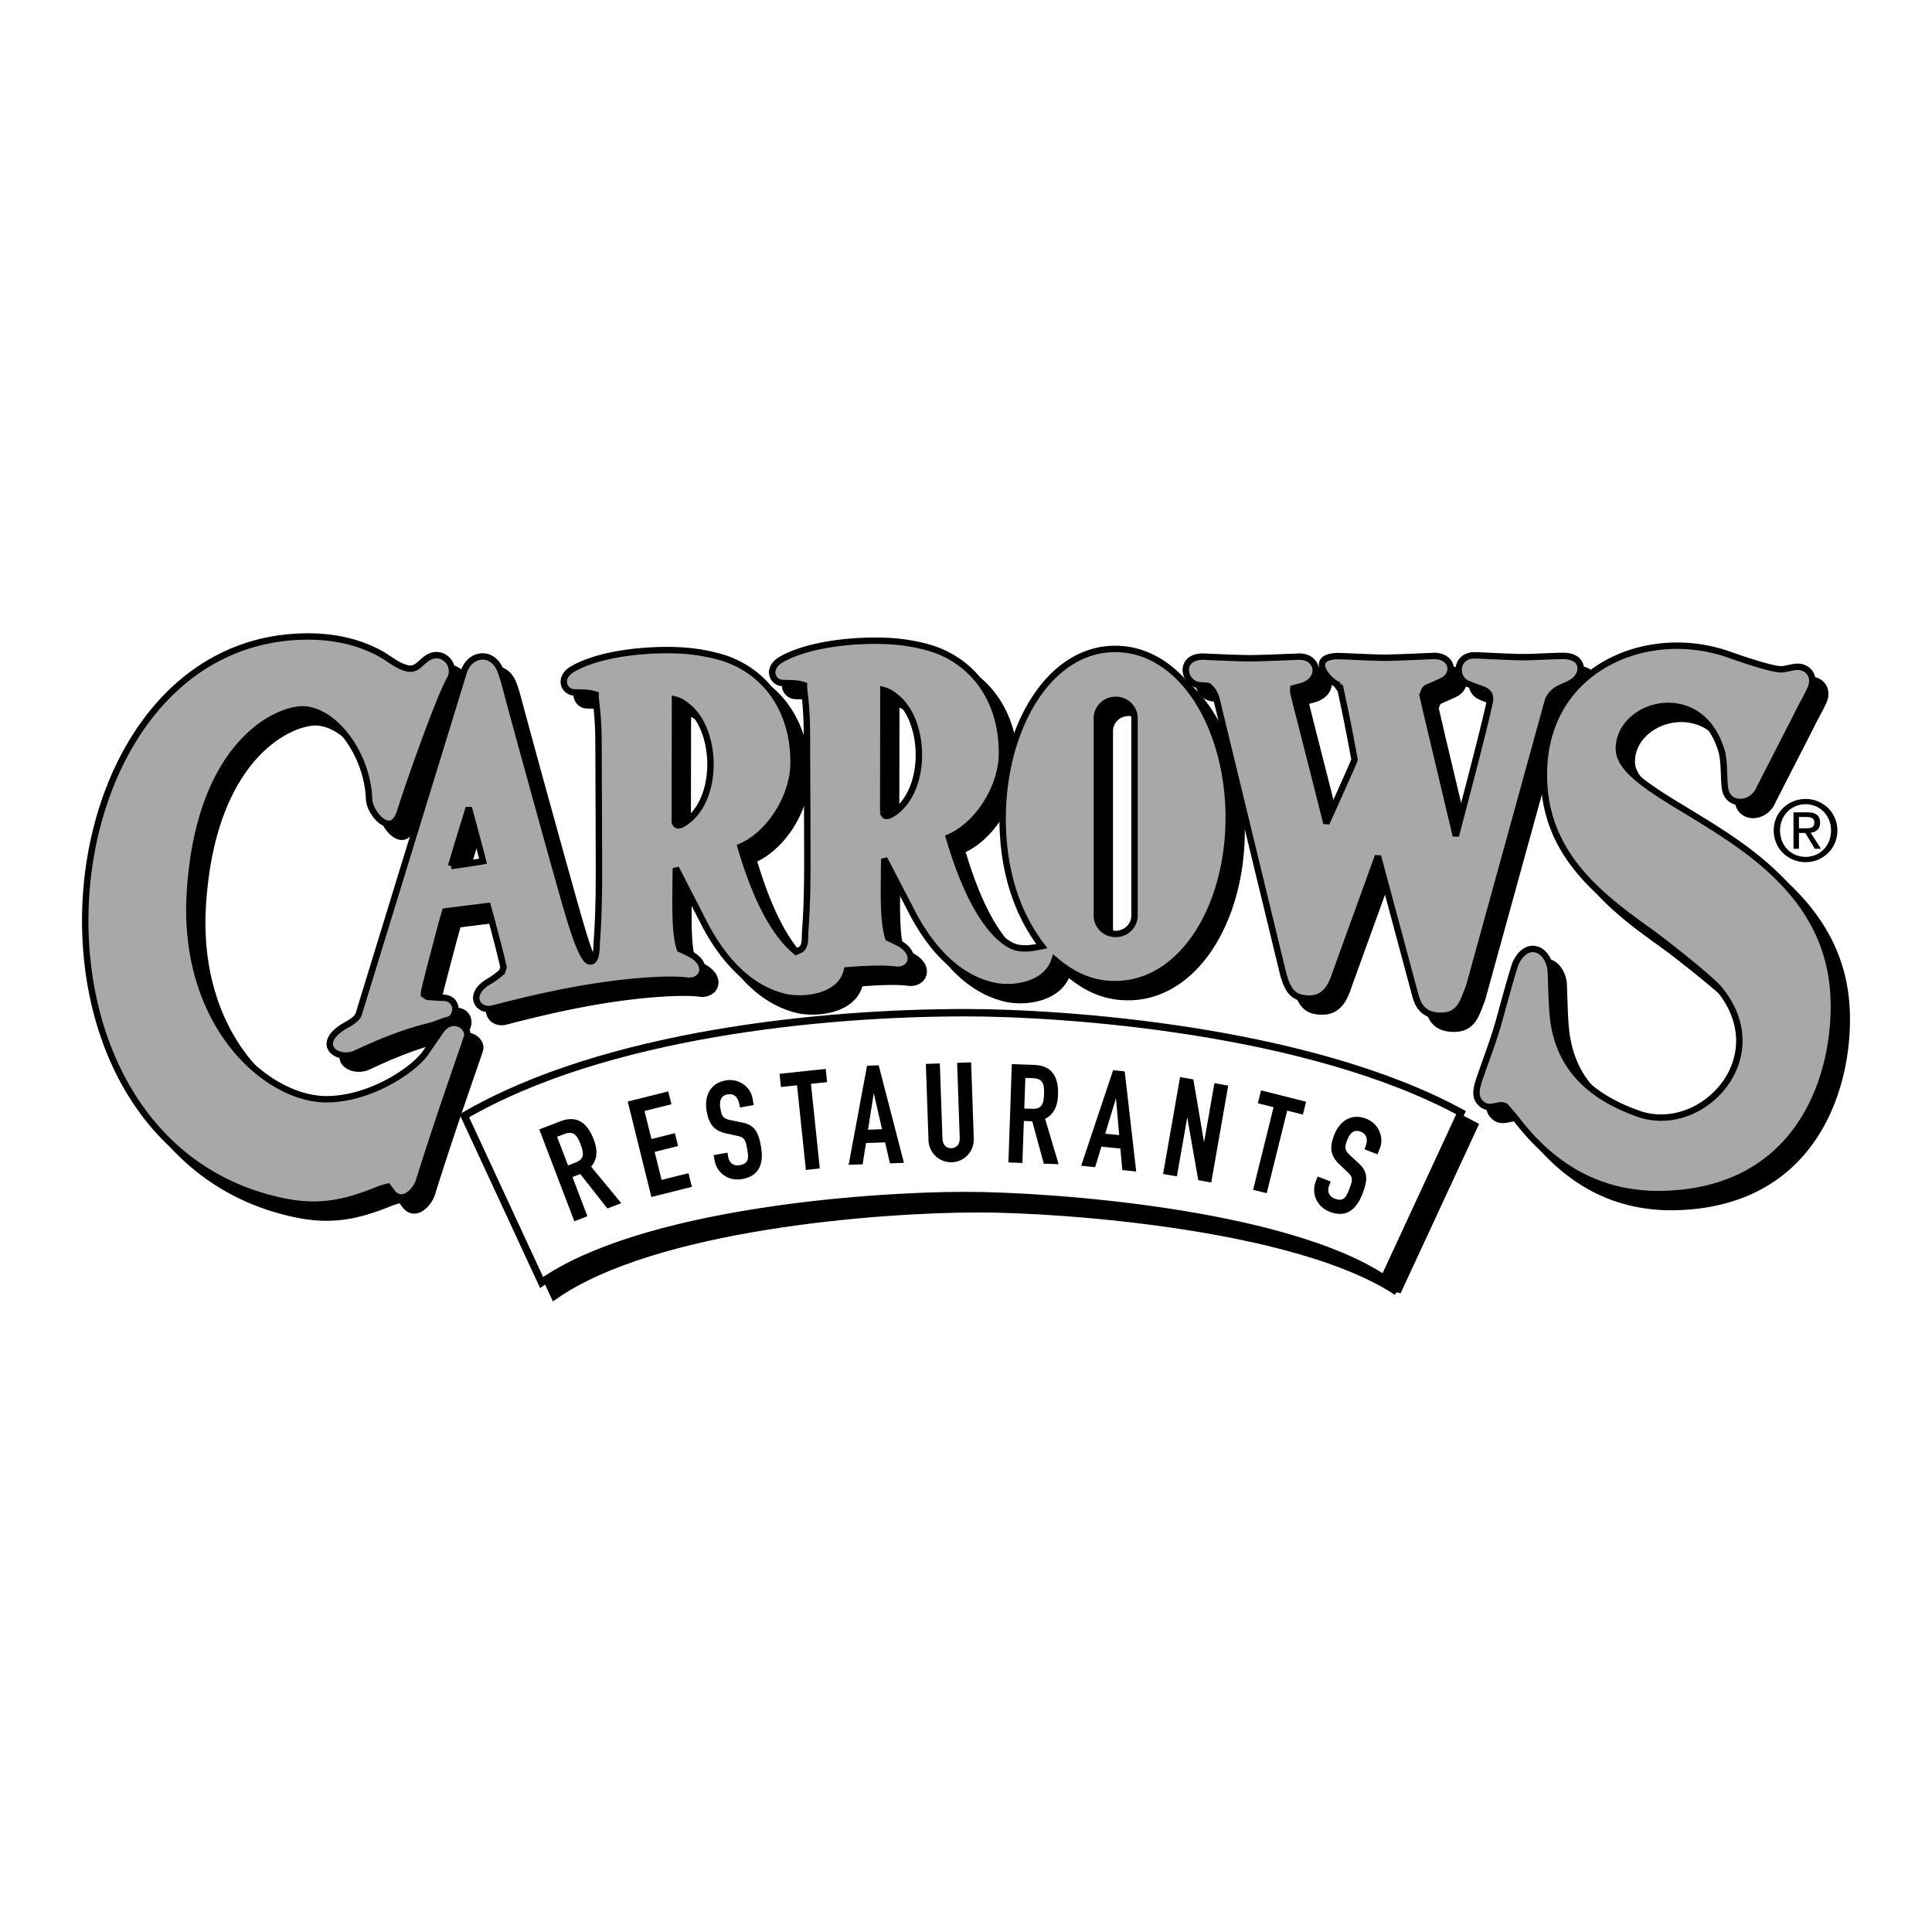 <svg xmlns="http://www.w3.org/2000/svg" width="2500" height="2500" viewBox="0 0 192.756 192.756"><path fill-rule="evenodd" clip-rule="evenodd" fill="#fff" d="M0 0h192.756v192.756H0V0z"/><path d="M114.477 92.657c0 .985-.82 1.818-1.875 1.818-1.057 0-1.877-.833-1.877-1.818V72.938c0-.986.82-1.819 1.877-1.819 1.055 0 1.875.833 1.875 1.819v19.719zm-11.635 3.198c-.561-.099-3.918-1.048-6.824-10.829l-.055-.185c2.971-1.288 5.25-5.059 5.287-8.28.066-5.546-3.008-9.536-7.561-10.725-1.948-.509-3.536-.618-5.094-.618-2.836 0-6.828.441-9.334 1.86-1.544.874-.928 2.316.091 2.36.737.032 1.437-.017 2.149.224v.156c0 .431.288 2.037.288 4.489l.035 8.795c0 3.709.08 7.458-.209 11.16-.044.569.099 1.551-.547 1.827-.122.053-.243.104-.363.158-2.888-2.389-4.597-7.312-5.536-10.469 2.97-1.289 5.249-5.059 5.288-8.28.065-5.546-3.008-9.536-7.562-10.725-1.949-.508-3.536-.617-5.094-.617-2.836 0-6.828.441-9.334 1.859-1.544.874-.928 2.316.091 2.36.736.031 1.437-.018 2.149.223v.156c0 .431.288 2.038.288 4.49l.036 8.795c0 3.76.08 7.562-.212 11.313-.028.36.047 2.06-.754 1.855-.854-.217-2.164-5.053-2.346-5.667-.472-1.594-2.061-7.331-3.541-12.692-.836-3.027-1.638-5.951-2.439-8.947-.184-.687-.392-1.396-.593-1.854-.824-1.878-3.112-1.595-3.651.483 0 0-10.341 33.666-10.406 33.896-.19.68-1.324 1.127-1.854 1.512-2.337 1.697-.281 3.129 1.331 2.547.257-.094 1.208-.57 2.568-1.139 1.354-.564 3.115-1.221 5.004-1.68.688-.166 1.343-.504 1.777-.596 1.127-.24 1.158-2.223-.454-2.223-.153 0-.527-.021-.869-.045l-.458-.035c-.055-.006-.109 0-.164-.008-.139-.061-.261-.154-.385-.24l.001-.115c.002-.25.493-2.156.981-4.006.362-1.374.732-2.795 1.124-4.169l4.255-.532c.537 1.969 1.119 4.11 1.581 6.105l-.163.467-.134.113c-.333.271-.704.568-1.093.791-2.366 1.352-1.144 3.094.259 2.756.935-.227 5.369-1.436 10.028-2.17 4.477-.705 8.003-.824 9.382-.633 1.539.213 2.362-1.529.421-2.61a11.38 11.38 0 0 0-1.107-.534c-.549-1.646-.427-4.75-.427-6.553 0-.504.015-1.009.027-1.514l3.008 5.854c2.231 4.107 4.902 6.25 7.753 6.966 1.952.49 5.715.078 6.303-2.627 1.177-.098 3.501-.256 4.819-.074 1.539.215 2.362-1.527.42-2.609a11.38 11.38 0 0 0-1.107-.534c-.538-1.611-.431-4.637-.431-6.399 0-.506.016-1.011.027-1.517l2.936 5.654c2.231 4.108 4.903 6.249 7.753 6.965 2.107.529 5.516.016 6.303-2.545 1.787 1.527 3.65 2.434 6.041 2.434 6.652 0 11.33-7.638 11.33-16.612 0-8.96-4.668-16.831-11.33-16.831-6.674 0-11.225 7.997-11.225 16.939 0 4.547 1.117 9.061 3.912 12.716-.808.161-1.558.308-2.39.16zM89.405 82.318l.019-12.166c.55.142.781.316 1.259.694 2.833 2.242 3.144 8.529.282 11.146-.229.21-.887.774-1.292.712-.173-.077-.251-.201-.268-.386zm-43.111 5.383a359.73 359.73 0 0 1 1.766-5.812c.473 1.777.971 3.547 1.418 5.331-1.058.184-2.12.334-3.184.481zm22.318-4.446l.019-12.166c.55.141.781.316 1.258.694 2.833 2.242 3.145 8.529.283 11.146-.229.209-.888.774-1.292.712-.173-.077-.251-.2-.268-.386z" fill-rule="evenodd" clip-rule="evenodd"/><path d="M114.477 92.657c0 .985-.82 1.818-1.875 1.818-1.057 0-1.877-.833-1.877-1.818V72.938c0-.986.82-1.819 1.877-1.819 1.055 0 1.875.833 1.875 1.819v19.719m-11.635 3.198c-.561-.099-3.918-1.048-6.824-10.829l-.055-.185c2.971-1.288 5.25-5.059 5.287-8.28.066-5.546-3.008-9.536-7.561-10.725-1.948-.509-3.536-.618-5.094-.618-2.836 0-6.828.441-9.334 1.86-1.544.874-.928 2.316.091 2.36.737.032 1.437-.017 2.149.224v.156c0 .431.288 2.037.288 4.489l.035 8.795c0 3.709.08 7.458-.209 11.16-.044.569.099 1.551-.547 1.827-.122.053-.243.104-.363.158-2.888-2.389-4.597-7.312-5.535-10.469 2.969-1.289 5.249-5.059 5.287-8.28.065-5.546-3.008-9.536-7.562-10.725-1.949-.508-3.536-.617-5.094-.617-2.836 0-6.828.441-9.334 1.859-1.544.874-.928 2.316.091 2.36.736.031 1.437-.018 2.149.223v.156c0 .431.288 2.038.288 4.49l.036 8.795c0 3.76.08 7.562-.212 11.313-.028.36.047 2.06-.754 1.855-.854-.217-2.164-5.053-2.346-5.667-.472-1.594-2.061-7.331-3.541-12.692-.836-3.027-1.638-5.951-2.439-8.947-.184-.687-.392-1.396-.592-1.854-.825-1.878-3.112-1.595-3.651.483 0 0-10.342 33.666-10.406 33.896-.19.68-1.324 1.127-1.854 1.512-2.337 1.697-.281 3.129 1.331 2.547.257-.094 1.208-.57 2.568-1.139 1.354-.564 3.115-1.221 5.004-1.68.688-.166 1.343-.504 1.777-.596 1.127-.24 1.158-2.223-.454-2.223-.153 0-.527-.021-.869-.045l-.458-.035c-.055-.006-.109 0-.164-.008-.139-.061-.261-.154-.384-.24l.001-.115c.002-.25.493-2.156.981-4.006.363-1.374.732-2.795 1.124-4.169l4.255-.532c.537 1.969 1.119 4.11 1.581 6.105l-.163.467-.134.113c-.333.271-.704.568-1.093.791-2.366 1.352-1.144 3.094.259 2.756.935-.227 5.369-1.436 10.028-2.17 4.477-.705 8.003-.824 9.382-.633 1.539.213 2.362-1.529.421-2.61a11.38 11.38 0 0 0-1.107-.534c-.549-1.646-.427-4.75-.427-6.553 0-.504.015-1.009.027-1.514l3.008 5.854c2.231 4.107 4.902 6.25 7.753 6.966 1.952.49 5.715.078 6.303-2.627 1.177-.098 3.501-.256 4.819-.074 1.539.215 2.362-1.527.42-2.609a11.38 11.38 0 0 0-1.107-.534c-.538-1.611-.431-4.637-.431-6.399 0-.506.016-1.011.027-1.517l2.936 5.654c2.231 4.108 4.903 6.249 7.753 6.965 2.107.529 5.516.016 6.303-2.545 1.787 1.527 3.65 2.434 6.041 2.434 6.652 0 11.33-7.638 11.33-16.612 0-8.96-4.668-16.831-11.33-16.831-6.674 0-11.225 7.997-11.225 16.939 0 4.547 1.117 9.061 3.912 12.716-.81.161-1.56.308-2.392.16M89.405 82.318l.018-12.166c.55.141.781.316 1.259.694 2.833 2.242 3.144 8.529.283 11.146-.229.21-.888.774-1.292.712-.173-.077-.251-.201-.268-.386m-43.111 5.383a359.73 359.73 0 0 1 1.766-5.812c.473 1.777.971 3.547 1.418 5.331-1.058.184-2.12.334-3.184.481m22.318-4.446l.019-12.166c.55.141.781.316 1.259.694 2.833 2.242 3.144 8.529.283 11.146-.229.209-.888.774-1.292.712-.174-.077-.252-.2-.269-.386z" fill="none" stroke="#000" stroke-width=".638" stroke-miterlimit="2.613"/><path d="M148.816 69.93c.809.269 1.141.494 1.133 1.129 0 .561-2.027 8.351-3.195 12.795l-.219.835-1.762-7.423c-.492-2.082-1.072-4.475-1.559-6.621.1-.255.17-.611.438-.736l.184-.082.553-.24c.424-.185.852-.38.996-.479 1.127-.764.717-2.365-1.01-2.371 0 0-3.699.171-4.869.178-1.203.007-4.227-.163-4.641-.163-3.291 0-.918 2.692.08 2.921.5 2.265 1.078 5.116 1.48 7.403l-.037.13c-.057.187-1.715 3.896-2.514 5.655l-.256.566-.148-.604c-.811-3.281-3.088-12.099-3.146-12.434-.023-.131-.004-.291.004-.424.225-.063.453-.118.68-.177 2.262-.581 1.893-2.982-.08-2.982-.074 0-3.633.155-4.857.163-1.113.007-4.541-.155-4.74-.165-2.539 0-1.994 2.761-.273 2.865.266.016.529.03.791.07.41.36.604.668.783 1.193l6.67 27.483c.504 1.889 1.129 2.506 2.625 2.506 1.615 0 2.221-1.301 2.645-2.625l4.195-11.586 3.717 13.838c.27.996.736 2.09 2.582 2.09 1.928 0 2.234-1.527 2.803-2.947l7.875-28.56c.512-1.13 1.381-1.197 2.326-1.733 1.33-.756 1.361-2.662-.834-2.662-.949 0-2.992.124-3.969.124-1.203 0-4.344-.184-4.852-.184-1.848 0-2.041 2.129-.832 2.768.212.115 1.026.417 1.233.486z" fill-rule="evenodd" clip-rule="evenodd" stroke="#000" stroke-width=".638" stroke-miterlimit="2.613"/><path d="M173.039 76.199c.316 1.06.205 2.581.344 3.699.24 1.943 2.748 1.812 3.463.029l3.83-7.479c.393-.828.871-1.611 1.248-2.445.557-1.229-.262-2.306-1.512-2.169-.416.045-.838.178-1.262.233-.865.112-4.314-1.093-5.33-1.454-8.088-2.873-17.881 1.242-18.465 10.972-.514 8.553 5.359 12.966 10.6 16.707 1.312.936 5.996 4.639 6.818 5.629 5.719 6.889-1.715 14.701-7.998 12.5-6.184-2.17-7.934-5.834-8.457-8.996-.139-.828-.199-2.107-.238-3.234l-.051-1.508c-.016-.408-.031-.721-.059-.844-.471-2.145-2.465-2.639-3.465-.439-.209.457-1.252 4.244-1.602 5.537-.551 2.029-1.324 3.994-2.002 5.984-.334.982-.58 1.953.303 2.59.818.59 1.658-.209 2.27.166.346.387.877.996 1.184 1.393 3.732 4.834 8.553 7.604 14.922 7.344 14.414-.592 17.246-13.619 16.586-20.594-.74-7.818-6.367-12.388-11.559-15.729-2.568-1.654-5.096-3.041-6.98-4.406-1.902-1.379-2.826-2.526-2.826-3.681 0-4.551 8.129-6.837 10.238.195zM39.78 119.75l.208-.057.154.203.13.168c1.021 1.611 2.553.102 2.865-1.109 1.995-6.398 4.587-13.652 4.749-14.223.287-1.01-1.544-2.264-2.676-.523-.185.285-1.149 1.664-1.456 2.117-1.057 1.559-5.307 4.59-9.819 4.641-6.016.068-14.54-7.426-13.698-20.69.955-15.061 8.939-18.355 11.42-18.204 3.003.183 6.288 4.367 6.461 8.991.049 1.332 2.255 4.062 3.132 1.085.487-1.656 3.796-11.132 4.921-13.087.789-1.372-.725-3.072-2.222-2.129-.722.455-1.094 1.269-2.049 1.035-1.027-.252-1.824-1.013-2.733-1.496-1.486-.791-3.767-1.673-7.14-1.673-14.22 0-22.188 14.022-22.235 28.241-.042 12.665 6.209 25.321 19.792 28.118 3.463.713 6.035.191 9.16-1.061a7.637 7.637 0 0 1 1.036-.347z" fill-rule="evenodd" clip-rule="evenodd" stroke="#000" stroke-width=".638" stroke-miterlimit="2.613"/><path d="M139.385 128.861c-9.936-6.58-33.277-8.287-41.793-8.287-10.04 0-32.341 1.752-42.268 8.678l-7.71-16.637c14.067-8.182 35.835-10.283 49.979-10.283 9.951 0 34.18 1.684 49.465 9.975l-7.673 16.554z" fill-rule="evenodd" clip-rule="evenodd" stroke="#000" stroke-width=".786" stroke-miterlimit="2.613"/><path d="M113.189 91.361c0 .985-.82 1.819-1.877 1.819-1.055 0-1.877-.833-1.877-1.819V71.642c0-.985.822-1.819 1.877-1.819 1.057 0 1.877.833 1.877 1.819v19.719zm-11.636 3.199c-.559-.099-3.916-1.048-6.822-10.829l-.056-.186c2.969-1.288 5.25-5.059 5.288-8.279.064-5.546-3.008-9.536-7.561-10.725-1.949-.508-3.536-.618-5.094-.618-2.835 0-6.828.442-9.333 1.86-1.545.874-.928 2.315.09 2.359.737.032 1.438-.017 2.15.224v.156c0 .432.288 2.038.288 4.49l.036 8.795c0 3.709.079 7.458-.209 11.16-.044.569.099 1.552-.547 1.827-.122.052-.243.103-.364.158-2.888-2.389-4.597-7.312-5.535-10.47 2.97-1.288 5.249-5.059 5.287-8.279.065-5.546-3.007-9.537-7.561-10.725-1.949-.508-3.536-.618-5.095-.618-2.835 0-6.828.442-9.334 1.86-1.544.874-.927 2.315.091 2.359.737.032 1.437-.017 2.15.224v.156c0 .431.288 2.037.288 4.489l.036 8.795c0 3.76.08 7.562-.213 11.313-.028.36.048 2.061-.754 1.855-.853-.218-2.164-5.054-2.346-5.667-.472-1.594-2.061-7.331-3.541-12.693-.836-3.027-1.638-5.951-2.439-8.947-.183-.687-.391-1.396-.592-1.854-.824-1.878-3.112-1.595-3.651.482 0 0-10.341 33.665-10.406 33.895-.19.68-1.324 1.129-1.855 1.514-2.337 1.695-.28 3.129 1.332 2.547.257-.094 1.207-.57 2.567-1.139 1.354-.564 3.116-1.223 5.004-1.68.688-.168 1.343-.504 1.777-.596 1.127-.24 1.158-2.225-.454-2.225-.154 0-.527-.02-.87-.043l-.458-.037c-.055-.004-.109 0-.164-.006-.139-.061-.261-.154-.385-.24l.001-.115c.002-.25.493-2.158.981-4.005.362-1.374.732-2.796 1.124-4.17l4.255-.532c.536 1.969 1.119 4.11 1.58 6.104l-.162.469-.134.113c-.333.27-.704.568-1.094.789-2.366 1.354-1.144 3.096.26 2.756.935-.225 5.369-1.436 10.028-2.168 4.477-.707 8.003-.824 9.382-.633 1.539.213 2.362-1.529.42-2.611-.358-.2-.729-.374-1.107-.534-.549-1.646-.427-4.75-.427-6.553 0-.505.016-1.01.027-1.515l3.008 5.855c2.231 4.107 4.902 6.248 7.753 6.964 1.952.492 5.715.08 6.303-2.627 1.177-.096 3.501-.254 4.819-.072 1.539.213 2.363-1.529.42-2.61a11.38 11.38 0 0 0-1.107-.534c-.538-1.611-.431-4.636-.431-6.399 0-.506.016-1.011.027-1.517l2.936 5.654c2.231 4.107 4.902 6.25 7.753 6.966 2.105.529 5.516.014 6.303-2.545 1.787 1.528 3.65 2.434 6.041 2.434 6.652 0 11.33-7.638 11.33-16.613 0-8.96-4.67-16.83-11.33-16.83-6.674 0-11.225 7.997-11.225 16.939 0 4.547 1.117 9.062 3.912 12.716-.807.163-1.559.31-2.391.162zM88.118 81.022l.018-12.166c.55.141.781.316 1.259.694 2.833 2.241 3.144 8.529.282 11.146-.229.209-.888.774-1.292.711-.173-.075-.25-.199-.267-.385zm-43.112 5.383c.57-1.943 1.165-3.878 1.766-5.811.473 1.777.971 3.547 1.418 5.331-1.058.183-2.12.333-3.184.48zm22.319-4.445l.018-12.167c.55.142.782.316 1.259.694 2.833 2.241 3.144 8.529.283 11.146-.229.209-.888.775-1.292.711-.174-.075-.251-.198-.268-.384z" fill-rule="evenodd" clip-rule="evenodd" fill="#a6a8aa"/><path d="M113.189 91.361c0 .985-.82 1.819-1.877 1.819-1.055 0-1.877-.833-1.877-1.819V71.642c0-.985.822-1.819 1.877-1.819 1.057 0 1.877.833 1.877 1.819v19.719m-11.636 3.199c-.559-.099-3.916-1.048-6.822-10.829l-.056-.186c2.971-1.288 5.25-5.059 5.288-8.279.064-5.546-3.007-9.536-7.561-10.725-1.949-.508-3.536-.618-5.094-.618-2.835 0-6.828.442-9.333 1.86-1.545.874-.928 2.315.09 2.359.737.032 1.438-.017 2.15.224v.156c0 .432.288 2.038.288 4.49l.036 8.795c0 3.709.079 7.458-.209 11.16-.044.569.099 1.552-.547 1.827-.122.052-.243.103-.363.158-2.888-2.389-4.597-7.312-5.536-10.47 2.97-1.288 5.249-5.059 5.287-8.279.065-5.546-3.007-9.537-7.561-10.725-1.949-.508-3.536-.618-5.094-.618-2.835 0-6.828.442-9.334 1.86-1.544.874-.927 2.315.091 2.359.737.032 1.437-.017 2.15.224v.156c0 .431.288 2.037.288 4.489l.036 8.795c0 3.76.08 7.562-.213 11.313-.028.36.048 2.061-.754 1.855-.853-.218-2.164-5.054-2.346-5.667-.472-1.594-2.061-7.331-3.541-12.693-.836-3.027-1.638-5.951-2.439-8.947-.183-.687-.391-1.396-.592-1.854-.824-1.878-3.112-1.595-3.651.482 0 0-10.341 33.665-10.406 33.895-.19.68-1.324 1.129-1.854 1.514-2.337 1.695-.281 3.129 1.332 2.547.257-.094 1.207-.57 2.567-1.139 1.354-.564 3.116-1.223 5.004-1.68.688-.168 1.343-.504 1.777-.596 1.127-.24 1.158-2.225-.454-2.225-.154 0-.527-.02-.87-.043l-.458-.037c-.055-.004-.109 0-.164-.006-.139-.061-.261-.154-.385-.24l.001-.115c.002-.25.493-2.158.981-4.005.362-1.374.732-2.796 1.124-4.17l4.255-.532c.536 1.969 1.119 4.11 1.58 6.104l-.162.469-.134.113c-.333.27-.704.568-1.094.789-2.366 1.354-1.144 3.096.26 2.756.935-.225 5.369-1.436 10.028-2.168 4.477-.707 8.003-.824 9.382-.633 1.539.213 2.362-1.529.42-2.611a11.38 11.38 0 0 0-1.107-.534c-.549-1.646-.427-4.75-.427-6.553 0-.505.016-1.01.027-1.515l3.008 5.855c2.231 4.107 4.902 6.248 7.753 6.964 1.952.492 5.715.08 6.303-2.627 1.177-.096 3.501-.254 4.819-.072 1.539.213 2.363-1.529.42-2.61a11.38 11.38 0 0 0-1.107-.534c-.538-1.611-.431-4.636-.431-6.399 0-.506.016-1.011.027-1.517l2.936 5.654c2.231 4.107 4.902 6.25 7.753 6.966 2.105.529 5.516.014 6.303-2.545 1.787 1.528 3.65 2.434 6.041 2.434 6.652 0 11.33-7.638 11.33-16.613 0-8.96-4.67-16.83-11.33-16.83-6.674 0-11.225 7.997-11.225 16.939 0 4.547 1.117 9.062 3.912 12.716-.809.163-1.561.31-2.393.162M88.118 81.022l.018-12.166c.55.141.781.316 1.259.694 2.833 2.241 3.144 8.529.282 11.146-.229.209-.888.774-1.292.711-.173-.075-.25-.199-.267-.385m-43.112 5.383c.57-1.943 1.165-3.878 1.766-5.811.473 1.777.971 3.547 1.418 5.331-1.058.183-2.12.333-3.184.48m22.319-4.445l.018-12.167c.55.142.782.316 1.259.694 2.833 2.241 3.144 8.529.283 11.146-.229.209-.888.775-1.292.711-.174-.075-.251-.198-.268-.384z" fill="none" stroke="#000" stroke-width=".638" stroke-miterlimit="2.613"/><path d="M147.529 68.634c.809.269 1.141.494 1.133 1.129 0 .561-2.027 8.351-3.195 12.795l-.219.835-1.762-7.423c-.492-2.082-1.072-4.476-1.559-6.621.1-.255.17-.61.438-.735l.184-.082.553-.24c.422-.186.852-.38.996-.479 1.127-.763.715-2.365-1.01-2.371 0 0-3.699.171-4.869.179-1.203.007-4.227-.163-4.641-.163-3.293 0-.918 2.691.078 2.921a189.193 189.193 0 0 1 1.482 7.402l-.037.13c-.059.187-1.713 3.896-2.514 5.656l-.256.565-.15-.604c-.809-3.281-3.086-12.099-3.145-12.434-.023-.131-.004-.292.004-.424.225-.063.451-.119.678-.177 2.264-.582 1.893-2.982-.08-2.982-.074 0-3.631.155-4.857.163-1.113.008-4.539-.154-4.74-.164-2.537 0-1.992 2.761-.271 2.866.266.016.529.03.791.069.41.361.604.668.783 1.193l6.668 27.482c.506 1.891 1.129 2.506 2.627 2.506 1.615 0 2.221-1.299 2.645-2.623l4.195-11.587 3.717 13.837c.27.998.736 2.09 2.582 2.09 1.926 0 2.232-1.525 2.803-2.945l7.875-28.56c.51-1.13 1.381-1.197 2.324-1.734 1.33-.756 1.363-2.662-.834-2.662-.947 0-2.99.124-3.967.124-1.203 0-4.344-.184-4.852-.184-1.848 0-2.041 2.129-.832 2.767.213.114 1.027.416 1.234.485z" fill-rule="evenodd" clip-rule="evenodd" fill="#a6a8aa" stroke="#000" stroke-width=".638" stroke-miterlimit="2.613"/><path d="M171.75 74.903c.318 1.061.205 2.582.346 3.7.24 1.943 2.75 1.812 3.463.029l3.83-7.479c.393-.827.871-1.61 1.248-2.444.557-1.229-.262-2.306-1.512-2.169-.416.045-.838.178-1.262.233-.865.112-4.314-1.093-5.332-1.453-8.086-2.873-17.879 1.241-18.463 10.973-.514 8.553 5.359 12.965 10.6 16.706 1.311.937 5.996 4.639 6.818 5.629 5.719 6.889-1.715 14.701-7.998 12.498-6.184-2.168-7.934-5.832-8.459-8.994-.137-.828-.197-2.107-.238-3.234l-.049-1.508c-.016-.408-.031-.721-.059-.846-.471-2.144-2.465-2.638-3.467-.438-.207.457-1.25 4.244-1.6 5.535-.551 2.031-1.324 3.996-2.002 5.984-.334.984-.58 1.955.301 2.59.818.59 1.66-.207 2.27.166.348.389.879.998 1.184 1.395 3.734 4.832 8.555 7.604 14.924 7.342 14.414-.592 17.244-13.619 16.584-20.592-.74-7.818-6.367-12.389-11.557-15.729-2.57-1.654-5.098-3.041-6.98-4.407-1.902-1.379-2.828-2.525-2.828-3.681 0-4.552 8.131-6.837 10.238.194zM38.492 118.455l.208-.057.155.201.13.17c1.022 1.611 2.553.102 2.866-1.109 1.994-6.398 4.586-13.654 4.748-14.223.287-1.01-1.544-2.264-2.676-.523-.185.283-1.149 1.664-1.456 2.115-1.057 1.561-5.307 4.592-9.819 4.643-6.017.068-14.54-7.426-13.699-20.691.956-15.061 8.939-18.354 11.42-18.204 3.002.183 6.288 4.367 6.46 8.991.049 1.332 2.255 4.062 3.132 1.085.487-1.655 3.796-11.132 4.921-13.086.79-1.372-.725-3.073-2.222-2.129-.722.455-1.093 1.269-2.048 1.035-1.028-.252-1.824-1.012-2.733-1.496-1.486-.79-3.768-1.673-7.141-1.673-14.22 0-22.188 14.023-22.235 28.241-.042 12.666 6.209 25.322 19.792 28.119 3.463.713 6.035.191 9.159-1.061a7.669 7.669 0 0 1 1.038-.348z" fill-rule="evenodd" clip-rule="evenodd" fill="#a6a8aa" stroke="#000" stroke-width=".638" stroke-miterlimit="2.613"/><path d="M138.098 127.566c-9.936-6.582-33.279-8.287-41.792-8.287-10.041 0-32.342 1.752-42.269 8.678l-7.71-16.637c14.067-8.184 35.835-10.283 49.979-10.283 9.951 0 34.179 1.684 49.464 9.973l-7.672 16.556z" fill-rule="evenodd" clip-rule="evenodd" fill="#fff" stroke="#000" stroke-width=".737" stroke-miterlimit="2.613"/><path d="M55.582 113.416l.678-.26c.959-.371 1.304.072 1.658.998.349.914.404 1.482-.504 1.834l-.742.285-1.09-2.857zm1.72 8.432l1.305-.504-1.493-3.912.78-.301 2.708 3.443 1.381-.535-3.003-3.639c.655-.783.654-1.67.252-2.725-.678-1.775-1.781-2.398-3.328-1.801l-2.098.811 3.496 9.163zM64.989 119.426l4.041-1.014-.338-1.363-2.685.672-.693-2.795 2.34-.586-.319-1.283-2.339.586-.693-2.795 2.685-.674-.318-1.283-4.041 1.013 2.36 9.522zM75.079 109.574c-.188-1.074-1.301-2.023-2.677-1.779-1.579.279-2.154 1.6-1.897 3.066.211 1.207.66 1.939 1.933 2.219l1.056.232c.722.15.872.293 1.053 1.324.155.883.185 1.451-.746 1.615-.702.125-1.057-.316-1.146-.818l-.076-.433-1.376.244.09.516c.229 1.303 1.414 2.115 2.75 1.877 1.781-.316 2.163-1.629 1.877-3.258-.247-1.412-.612-2.145-1.907-2.391l-1.126-.234c-.766-.158-.878-.404-1.009-1.15-.111-.639-.043-1.281.712-1.414.701-.125 1.064.357 1.176.994l.055.312 1.376-.244-.118-.678zM80.402 116.725l1.39-.147-.882-8.443 1.608-.17-.138-1.317-4.605.487.138 1.316 1.607-.17.882 8.444zM88 112.66l-1.397.051.561-3.58h.028L88 112.66zm-3.331 3.553l1.396-.049.338-2.123 1.903-.066.484 2.092 1.396-.049-2.517-9.73-1.164.041-1.836 9.884zM96.89 105.988l-1.397.049.259 7.465c.024.689-.334 1.033-.827 1.051-.493.018-.874-.301-.897-.99l-.26-7.465-1.396.049.264 7.604a2.262 2.262 0 0 0 2.339 2.207 2.264 2.264 0 0 0 2.18-2.365l-.265-7.605zM102.299 107.541l.727.025c1.027.037 1.172.58 1.139 1.572-.033.977-.203 1.523-1.176 1.488l-.795-.027.105-3.058zm-1.69 8.438l1.396.049.145-4.188.836.029 1.154 4.232 1.479.053-1.35-4.529c.906-.467 1.25-1.281 1.289-2.41.066-1.9-.707-2.908-2.365-2.967l-2.244-.078-.34 9.809zM111.66 113.252l-1.391-.146 1.051-3.465.027.004.313 3.607zm-3.791 3.053l1.391.146.627-2.055 1.895.199.189 2.141 1.389.148-1.146-9.99-1.158-.123-3.187 9.534zM116.043 117.125l1.375.244 1.02-5.81.027.003 1.086 6.184 1.295.231 1.693-9.666-1.375-.243-1.021 5.823-.028-.004-1.056-6.194-1.323-.234-1.693 9.666zM125.025 118.705l1.356.34 2.043-8.238 1.568.392.319-1.283-4.495-1.129-.318 1.285 1.568.393-2.041 8.24zM137.682 114.525c.389-1.018-.078-2.408-1.383-2.912-1.498-.578-2.666.256-3.195 1.645-.438 1.146-.428 2.006.52 2.904l.787.746c.541.504.598.703.225 1.682-.318.836-.584 1.34-1.467.998-.666-.258-.744-.818-.562-1.295l.156-.412-1.305-.504-.186.49c-.473 1.234.129 2.545 1.395 3.033 1.689.652 2.689-.275 3.277-1.82.512-1.338.574-2.156-.41-3.037l-.846-.785c-.574-.531-.545-.801-.275-1.508.23-.605.617-1.121 1.334-.844.666.258.73.857.498 1.463l-.111.295 1.303.504.245-.643zM180.148 86.018c1.707 0 3.166-1.334 3.166-3.161 0-1.81-1.459-3.144-3.166-3.144-1.725 0-3.184 1.334-3.184 3.144.001 1.827 1.46 3.161 3.184 3.161zm-2.552-3.161c0-1.493 1.117-2.619 2.553-2.619 1.416 0 2.535 1.126 2.535 2.619 0 1.518-1.119 2.635-2.535 2.635-1.436.001-2.553-1.117-2.553-2.635zm1.888.25h.631l.953 1.577h.613l-1.029-1.602c.531-.066.938-.351.938-1.001 0-.717-.422-1.034-1.275-1.034h-1.377v3.637h.547v-1.577h-.001zm0-.466v-1.126h.746c.381 0 .787.083.787.534 0 .559-.414.592-.877.592h-.656z" fill-rule="evenodd" clip-rule="evenodd"/></svg>